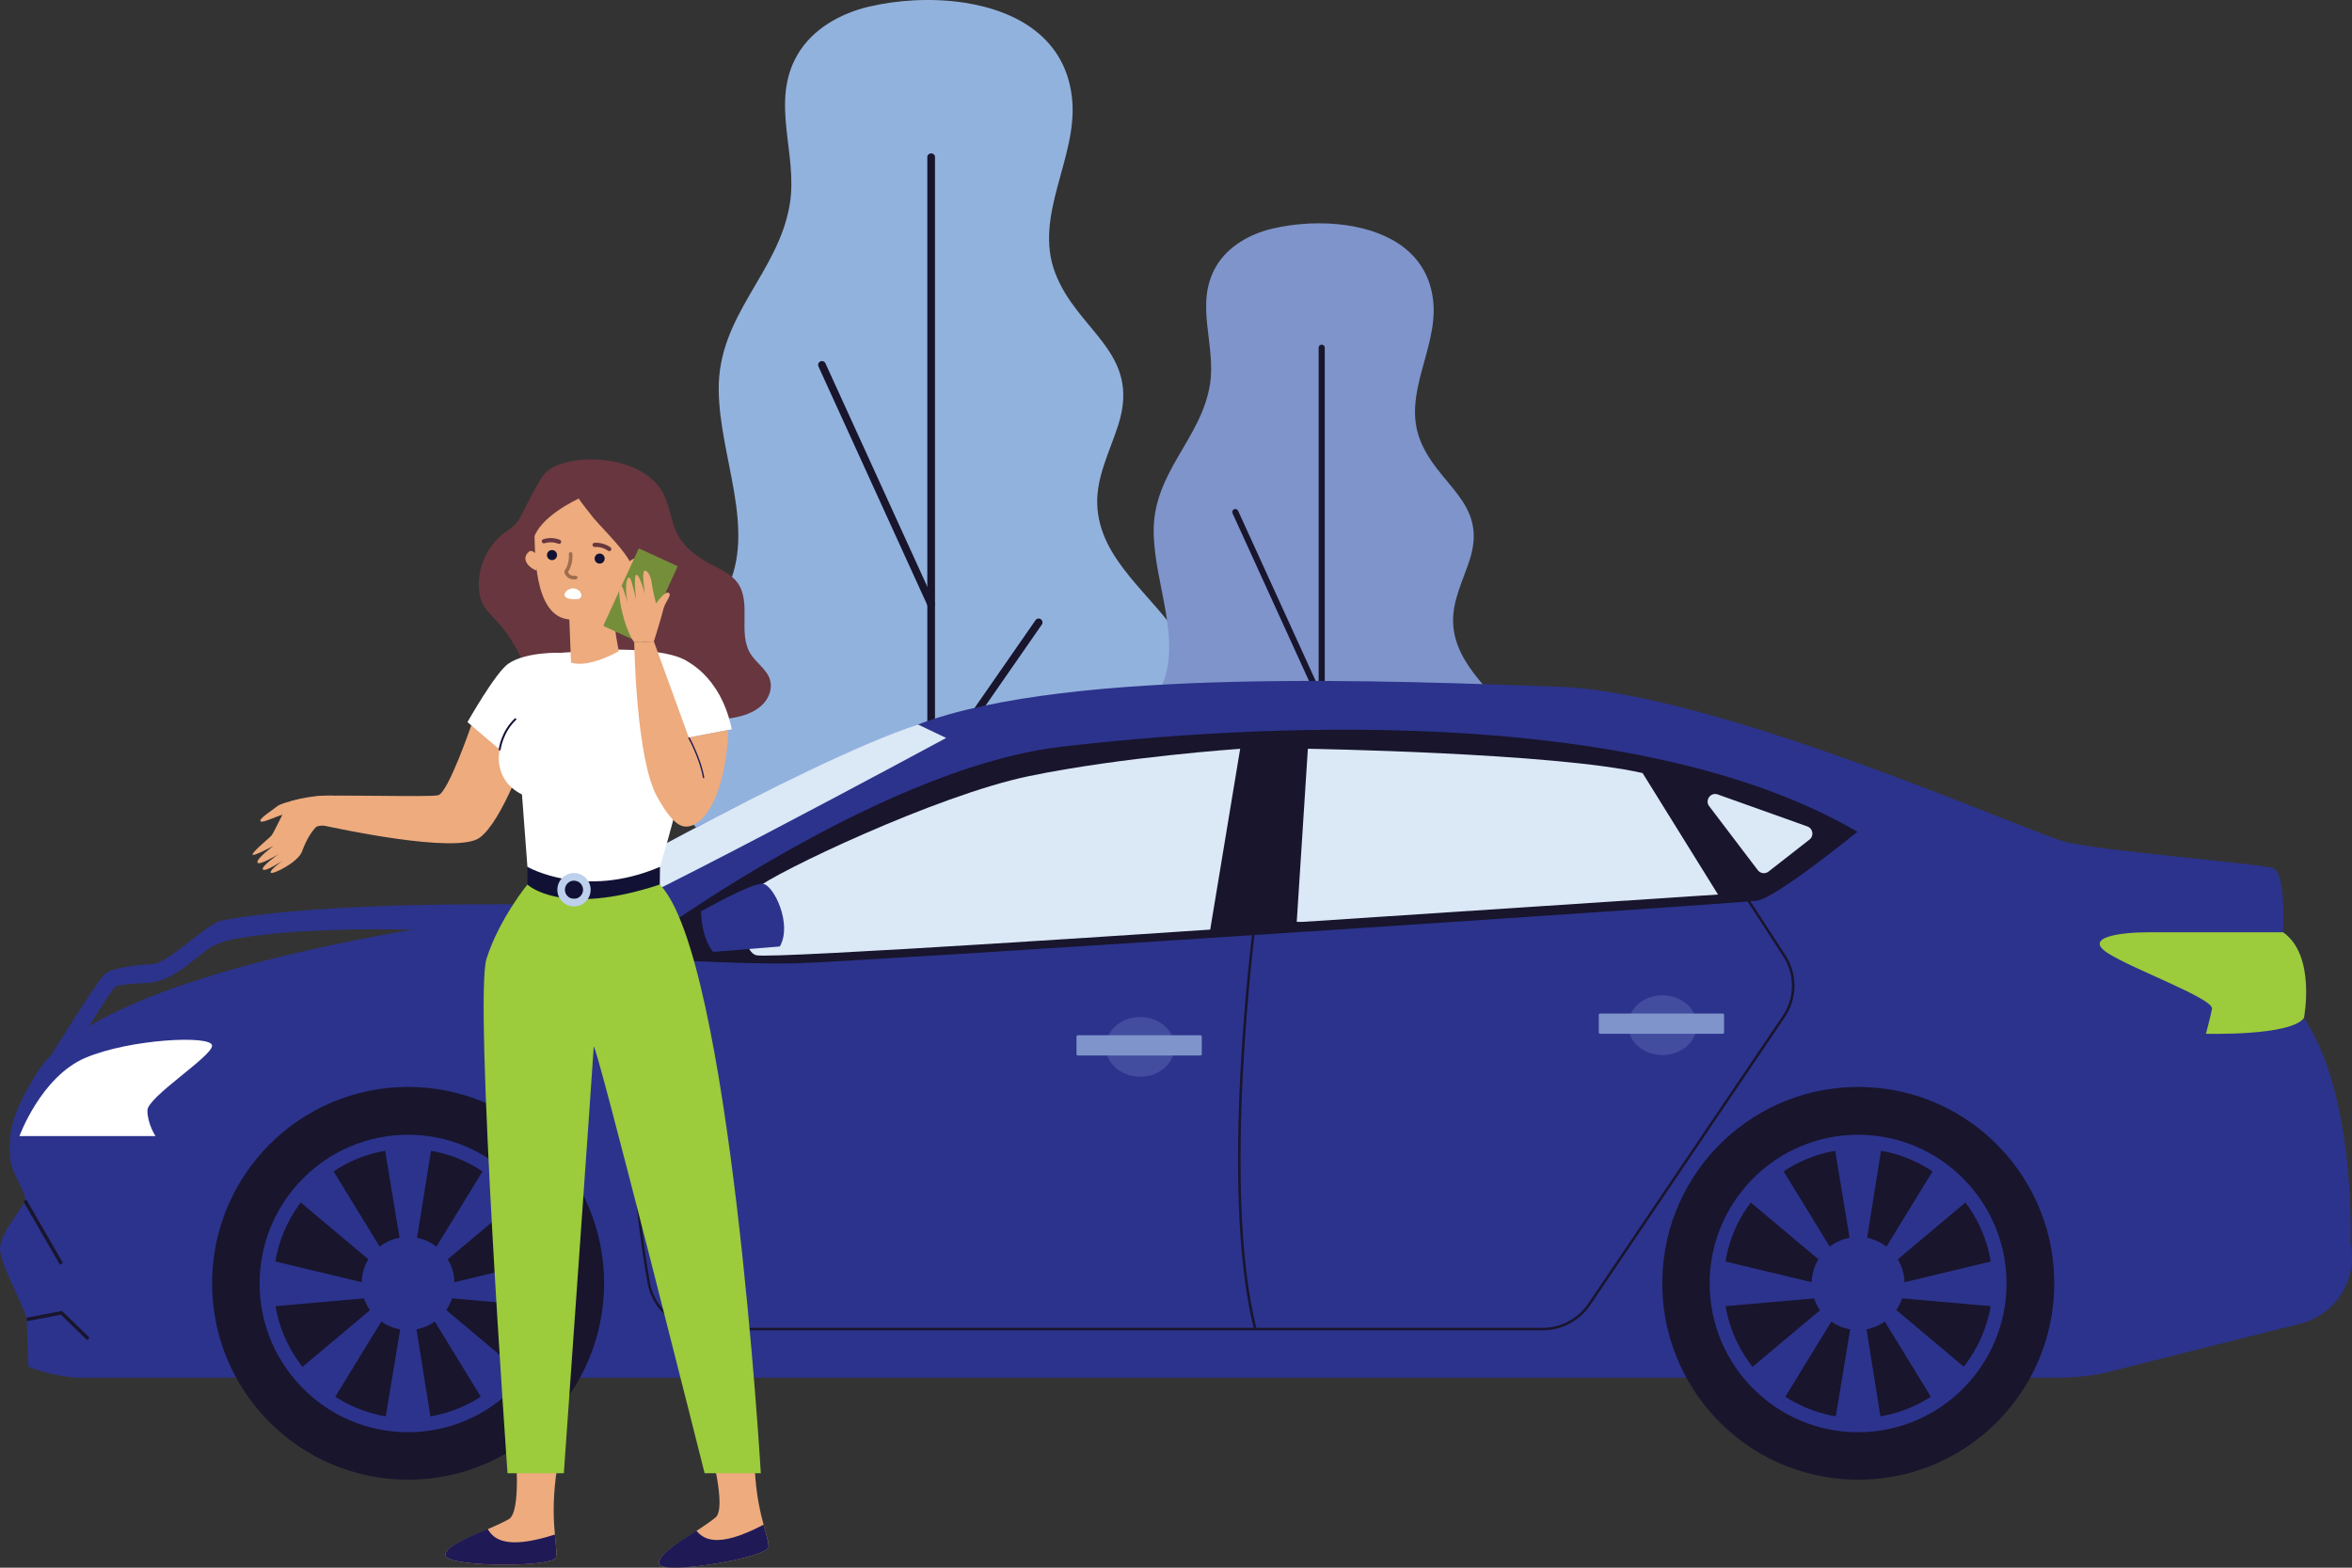 <svg width="354" height="236" viewBox="0 0 354 236" fill="none" xmlns="http://www.w3.org/2000/svg">
<rect x="0" y="0" width="354" height="236" fill="#333333" stroke="none"/>
<g clip-path="url(#clip0_2891_3619)">
<path d="M144.982 0.381C153.166 1.593 160.541 5.835 161.379 15.059C162.172 23.79 155.524 32.434 158.815 41.083C162.189 49.959 171.822 52.997 168.308 63.979C167.057 67.89 165.038 71.701 165.141 75.81C165.356 84.413 173.734 89.668 177.826 96.418C183.107 105.128 181.154 117.129 174.118 124.288C160.744 137.898 138.062 133.011 121.189 131.72C111.387 130.971 102.546 125.939 100.093 115.734C97.248 103.887 104.697 98.176 109.355 88.808C113.885 79.687 108.306 68.949 108.174 58.765C108.025 47.377 117.197 41.124 118.881 30.663C120.099 23.095 115.85 15.303 120.079 8.152C122.317 4.366 126.463 2.032 130.736 1.014C134.969 0.008 140.122 -0.339 144.986 0.381H144.982Z" fill="#92B2DE"/>
<path d="M140.147 161.03C139.829 161.03 139.569 160.794 139.569 160.501V23.62C139.569 23.331 139.829 23.091 140.147 23.091C140.465 23.091 140.725 23.327 140.725 23.62V160.501C140.725 160.794 140.465 161.03 140.147 161.03Z" fill="#18152D"/>
<path d="M140.147 91.555C139.928 91.555 139.717 91.431 139.622 91.216L123.188 55.173C123.056 54.884 123.184 54.54 123.473 54.408C123.762 54.275 124.105 54.404 124.237 54.693L140.671 90.736C140.803 91.026 140.675 91.369 140.386 91.502C140.308 91.539 140.225 91.555 140.147 91.555Z" fill="#18152D"/>
<path d="M140.147 117.584C140.031 117.584 139.92 117.551 139.817 117.481C139.556 117.299 139.49 116.939 139.672 116.674L155.855 93.364C156.036 93.103 156.396 93.037 156.66 93.219C156.92 93.401 156.986 93.761 156.804 94.026L140.622 117.336C140.51 117.497 140.329 117.584 140.147 117.584Z" fill="#18152D"/>
<path d="M202.758 33.924C209.233 34.884 215.068 38.24 215.733 45.54C216.36 52.45 211.1 59.287 213.701 66.131C216.373 73.157 223.995 75.558 221.212 84.248C220.221 87.343 218.623 90.36 218.706 93.608C218.875 100.415 225.502 104.574 228.744 109.912C232.923 116.802 231.378 126.299 225.812 131.964C215.229 142.731 197.283 138.866 183.933 137.844C176.178 137.253 169.184 133.272 167.243 125.194C164.992 115.821 170.885 111.303 174.572 103.887C178.156 96.67 173.742 88.175 173.639 80.114C173.519 71.105 180.778 66.156 182.112 57.88C183.074 51.892 179.713 45.726 183.058 40.069C184.829 37.073 188.108 35.224 191.49 34.421C194.839 33.626 198.914 33.349 202.763 33.92L202.758 33.924Z" fill="#7E94CB"/>
<path d="M198.931 161.03C198.679 161.03 198.472 160.844 198.472 160.612V52.31C198.472 52.078 198.679 51.892 198.931 51.892C199.182 51.892 199.389 52.078 199.389 52.31V160.612C199.389 160.844 199.182 161.03 198.931 161.03Z" fill="#18152D"/>
<path d="M198.93 106.06C198.757 106.06 198.592 105.96 198.513 105.791L185.51 77.271C185.407 77.039 185.51 76.77 185.737 76.663C185.969 76.555 186.237 76.663 186.344 76.89L199.347 105.41C199.451 105.642 199.347 105.911 199.12 106.018C199.058 106.047 198.992 106.06 198.93 106.06Z" fill="#18152D"/>
<path d="M198.931 126.655C198.84 126.655 198.749 126.63 198.671 126.572C198.464 126.427 198.41 126.142 198.555 125.935L211.36 107.491C211.504 107.284 211.789 107.231 211.996 107.376C212.202 107.52 212.256 107.806 212.111 108.013L199.307 126.456C199.216 126.585 199.075 126.655 198.931 126.655Z" fill="#18152D"/>
<path d="M4.014 198.633L4.274 205.721C5.823 206.466 9.902 207.393 11.62 207.393H310.073C312.634 207.393 315.181 207.079 317.663 206.454L346.233 199.262C351.618 197.905 354.95 192.513 353.765 187.079C353.765 187.079 354.678 165.135 346.77 153.25C346.77 153.25 348.492 143.398 343.628 140.348C343.628 140.348 344.136 131.409 342.108 130.698C340.081 129.986 316.565 128.157 310.887 126.738C305.209 125.314 258.379 104.185 234.455 103.374C210.53 102.563 161.268 100.328 138.157 109.064C115.045 117.799 81.896 137.099 81.896 137.099C81.896 137.099 16.311 144.006 5.567 161.481C2.441 166.567 1.095 169.782 1.532 174.433C1.747 176.726 4.084 179.61 3.754 180.723C3.366 182.052 0.104 185.445 0.005 187.878C-0.09 190.249 4.101 197.586 4.014 198.633Z" fill="#2C338C"/>
<path d="M93.751 144.109C93.751 144.109 131.158 115.767 159.74 112.415C188.327 109.064 246.107 105.712 279.558 125.215C279.558 125.215 267.394 135.121 264.503 135.576C261.613 136.032 128.618 144.821 119.699 145.024C110.78 145.226 93.747 144.109 93.747 144.109H93.751Z" fill="#18152D"/>
<path d="M138.152 109.06L142.41 111.091C142.41 111.091 88.684 140.145 85.442 139.942C82.197 139.739 81.895 137.099 81.895 137.099C81.895 137.099 120.516 114.952 138.156 109.064L138.152 109.06Z" fill="#DBE8F6"/>
<path d="M2.928 171.028C2.928 171.028 6.174 162.089 12.863 159.242C19.553 156.399 31.92 155.787 31.92 157.413C31.92 159.04 22.187 165.135 22.187 167.167C22.187 169.199 23.405 171.028 23.405 171.028H2.928Z" fill="white"/>
<path d="M186.659 112.718L182.15 139.942C182.15 139.942 116.107 144.411 113.827 143.803C111.548 143.195 111.242 136.032 113.827 133.748C116.412 131.463 140.895 119.728 154.88 116.835C168.87 113.939 186.659 112.722 186.659 112.722V112.718Z" fill="#DBE8F6"/>
<path d="M105.511 137.199C105.511 137.199 113.179 132.849 114.818 133.044C116.457 133.238 119.298 139.131 117.37 142.483L107.336 143.294C107.336 143.294 105.614 141.465 105.511 137.199Z" fill="#2C338C"/>
<path d="M195.173 138.775L196.846 112.718C196.846 112.718 233.844 113.326 247.227 116.376L258.578 134.662L196.135 138.775H195.173Z" fill="#DBE8F6"/>
<path d="M257.248 121.362L264.569 131C264.953 131.505 265.676 131.6 266.176 131.211L272.349 126.39C273.059 125.836 272.877 124.718 272.031 124.416L258.537 119.595C257.471 119.215 256.563 120.46 257.248 121.362Z" fill="#DBE8F6"/>
<path d="M232.167 200.271H106.01C101.774 200.271 98.173 197.238 97.442 193.063C96.348 186.785 95.064 177.442 95.184 168.586C95.386 153.693 98.809 143.335 98.842 143.232L99.197 143.352C99.164 143.455 95.757 153.759 95.559 168.59C95.44 177.413 96.72 186.732 97.81 192.997C98.508 196.994 101.956 199.891 106.006 199.891H232.163C234.93 199.891 237.502 198.521 239.055 196.229L268.314 152.927C270.144 150.221 270.173 146.704 268.393 143.969L262.269 134.558L262.587 134.352L268.711 143.762C270.577 146.625 270.544 150.308 268.628 153.139L239.368 196.44C237.75 198.84 235.058 200.271 232.167 200.271Z" fill="#18152D"/>
<path d="M188.757 200.127C183.335 178.903 188.699 138.544 188.757 138.138L189.128 138.188C189.074 138.593 183.723 178.878 189.128 200.032L188.761 200.127H188.757Z" fill="#18152D"/>
<path d="M176.773 157.596C176.773 155.113 174.457 153.102 171.603 153.102C168.75 153.102 166.434 155.113 166.434 157.596C166.434 160.078 168.75 162.09 171.603 162.09C174.457 162.09 176.773 160.078 176.773 157.596Z" fill="#434DA0"/>
<path d="M162.23 155.841H180.675C180.787 155.841 180.882 155.932 180.882 156.048V158.684C180.882 158.795 180.791 158.891 180.675 158.891H162.23C162.118 158.891 162.023 158.8 162.023 158.684V156.048C162.023 155.936 162.114 155.841 162.23 155.841Z" fill="#7E94CB"/>
<path d="M255.386 154.33C255.386 151.848 253.07 149.836 250.216 149.836C247.363 149.836 245.046 151.848 245.046 154.33C245.046 156.813 247.363 158.824 250.216 158.824C253.07 158.824 255.386 156.813 255.386 154.33Z" fill="#434DA0"/>
<path d="M240.838 152.576H259.284C259.395 152.576 259.49 152.667 259.49 152.783V155.419C259.49 155.53 259.399 155.625 259.284 155.625H240.838C240.727 155.625 240.632 155.534 240.632 155.419V152.783C240.632 152.671 240.723 152.576 240.838 152.576Z" fill="#7E94CB"/>
<path d="M343.624 140.348H323.349C319.245 140.348 313.468 141.06 317.267 143.497C321.07 145.934 333.23 150.354 332.929 151.877C332.623 153.399 332.016 155.622 332.016 155.622C332.016 155.622 344.788 155.99 346.766 153.246C346.766 153.246 348.616 143.824 343.624 140.344V140.348Z" fill="#9CCB3C"/>
<path d="M309.112 195.29C310.268 179.004 298.032 164.862 281.781 163.704C265.53 162.545 251.419 174.808 250.262 191.094C249.106 207.379 261.342 221.521 277.593 222.68C293.844 223.839 307.956 211.576 309.112 195.29Z" fill="#18152D"/>
<path d="M279.661 215.608C267.34 215.608 257.318 205.565 257.318 193.216C257.318 180.868 267.34 170.825 279.661 170.825C291.983 170.825 302.005 180.868 302.005 193.216C302.005 205.565 291.983 215.608 279.661 215.608ZM279.661 172.944C268.504 172.944 259.428 182.039 259.428 193.221C259.428 204.402 268.504 213.497 279.661 213.497C290.818 213.497 299.895 204.402 299.895 193.221C299.895 182.039 290.818 172.944 279.661 172.944Z" fill="#2C338C"/>
<path d="M286.656 193.216C286.656 189.347 283.526 186.207 279.661 186.207C275.796 186.207 272.667 189.343 272.667 193.216C272.667 197.09 275.796 200.226 279.661 200.226C283.526 200.226 286.656 197.09 286.656 193.216Z" fill="#2C338C"/>
<path d="M280.776 187.878L283.208 172.642H276.114L278.633 187.878H280.776Z" fill="#2C338C"/>
<path d="M284.827 190.254L296.628 180.343L291.268 175.679L283.208 188.847L284.827 190.254Z" fill="#2C338C"/>
<path d="M285.781 195.409L301.121 196.763L300.617 189.67L285.628 193.266L285.781 195.409Z" fill="#2C338C"/>
<path d="M274.496 190.254L262.694 180.343L268.054 175.679L276.114 188.847L274.496 190.254Z" fill="#2C338C"/>
<path d="M280.776 199.138L283.208 214.375H276.114L278.633 199.138H280.776Z" fill="#2C338C"/>
<path d="M284.827 196.721L296.628 206.632L291.268 211.337L283.208 198.17L284.827 196.721Z" fill="#2C338C"/>
<path d="M274.496 196.763L262.694 206.673L268.054 211.337L276.114 198.17L274.496 196.763Z" fill="#2C338C"/>
<path d="M273.542 195.409L258.202 196.763L258.701 189.67L273.69 193.266L273.542 195.409Z" fill="#2C338C"/>
<path d="M90.885 194.666C91.698 178.359 79.166 164.479 62.895 163.665C46.623 162.85 32.773 175.409 31.96 191.715C31.147 208.022 43.679 221.902 59.951 222.716C76.223 223.531 90.072 210.972 90.885 194.666Z" fill="#18152D"/>
<path d="M61.415 215.607C49.093 215.607 39.071 205.564 39.071 193.216C39.071 180.868 49.093 170.825 61.415 170.825C73.736 170.825 83.758 180.868 83.758 193.216C83.758 205.564 73.736 215.607 61.415 215.607ZM61.415 172.943C50.257 172.943 41.181 182.039 41.181 193.22C41.181 204.401 50.257 213.497 61.415 213.497C72.572 213.497 81.648 204.401 81.648 193.22C81.648 182.039 72.572 172.943 61.415 172.943Z" fill="#2C338C"/>
<path d="M68.41 193.216C68.41 189.347 65.28 186.206 61.415 186.206C57.55 186.206 54.42 189.343 54.42 193.216C54.42 197.089 57.55 200.226 61.415 200.226C65.28 200.226 68.41 197.089 68.41 193.216Z" fill="#2C338C"/>
<path d="M62.53 187.878L64.966 172.641H57.868L60.391 187.878H62.53Z" fill="#2C338C"/>
<path d="M66.58 190.253L78.386 180.342L73.026 175.679L64.966 188.846L66.58 190.253Z" fill="#2C338C"/>
<path d="M67.538 195.409L82.874 196.762L82.375 189.669L67.386 193.265L67.538 195.409Z" fill="#2C338C"/>
<path d="M56.249 190.253L44.448 180.342L49.807 175.679L57.868 188.846L56.249 190.253Z" fill="#2C338C"/>
<path d="M62.53 199.138L64.966 214.374H57.868L60.391 199.138H62.53Z" fill="#2C338C"/>
<path d="M66.58 196.721L78.386 206.631L73.026 211.336L64.966 198.169L66.58 196.721Z" fill="#2C338C"/>
<path d="M56.249 196.762L44.448 206.673L49.807 211.337L57.868 198.169L56.249 196.762Z" fill="#2C338C"/>
<path d="M55.295 195.409L39.955 196.762L40.459 189.669L55.448 193.265L55.295 195.409Z" fill="#2C338C"/>
<path d="M11.534 157.393L7.739 158.767C8.75 157.227 14.61 147.623 15.894 146.543C16.394 146.125 18.529 145.351 23.042 145.123C25.238 145.011 31.35 138.974 33.224 138.61C49.122 135.519 81.574 136.185 81.888 136.181L81.652 140.795C81.343 140.795 50.584 138.386 34.851 141.444C33.27 141.751 31.763 142.454 30.499 143.472L29.182 144.536C27.163 146.162 24.826 147.83 22.241 147.962C17.963 148.177 17.496 148.446 17.43 148.496C16.6 149.195 13.825 153.925 11.542 157.397L11.534 157.393Z" fill="#2C338C"/>
<path d="M3.975 180.596L3.521 180.859L9.012 190.387L9.467 190.124L3.975 180.596Z" fill="#18152D"/>
<path d="M13.115 201.749L9.159 197.913L4.063 198.894L3.964 198.377L9.328 197.346L13.478 201.373L13.115 201.749Z" fill="#18152D"/>
<path d="M70.928 109.205C70.928 109.205 67.431 119.397 65.94 119.72C64.45 120.038 50.27 119.583 47.813 119.868C45.356 120.154 44.381 121.118 44.381 121.118L44.827 125.554C44.827 125.554 47.627 124.065 48.874 124.317C50.121 124.569 68.678 128.654 72.175 126.121C75.677 123.589 79.368 112.693 79.368 112.693L70.924 109.205H70.928Z" fill="#EDAB7E"/>
<path d="M99.684 74.031C100.84 76.046 100.935 78.533 102.05 80.577C103.12 82.543 105.027 83.908 107.005 84.951C108.471 85.725 110.082 86.416 111.035 87.769C113.141 90.757 111.027 95.276 112.939 98.392C113.814 99.815 115.454 100.775 115.908 102.385C116.255 103.618 115.776 104.988 114.905 105.927C114.037 106.866 112.828 107.433 111.597 107.781C110.548 108.079 109.458 108.232 108.368 108.24C107.15 108.249 105.936 108.075 104.714 108.037C102.17 107.955 99.614 108.468 97.297 109.519C95.526 110.326 93.854 111.451 91.934 111.766C90.682 111.973 89.394 111.811 88.151 111.563C86.793 111.294 85.43 110.905 84.27 110.14C82.606 109.043 81.507 107.264 80.735 105.422C79.967 103.581 79.476 101.632 78.724 99.786C77.758 97.411 76.358 95.213 74.615 93.339C73.88 92.544 73.067 91.787 72.6 90.811C72.282 90.144 72.138 89.4 72.084 88.663C71.853 85.501 73.29 82.265 75.788 80.32C76.408 79.836 77.089 79.427 77.618 78.847C78.162 78.247 78.509 77.502 78.865 76.778C79.525 75.425 80.231 74.097 80.979 72.793C81.367 72.119 81.776 71.44 82.358 70.927C83.043 70.323 83.923 69.992 84.794 69.727C89.39 68.328 97.013 69.379 99.68 74.026L99.684 74.031Z" fill="#67363E"/>
<path d="M77.56 218.041C77.56 218.041 78.526 227.616 76.577 228.7C73.042 230.666 66.526 232.545 67.076 234.233C67.621 235.921 83.237 235.988 83.671 234.448C84.105 232.909 82.354 228.196 84.208 219.017L77.56 218.037V218.041Z" fill="#EDAB7E"/>
<path d="M83.514 231.009C83.679 232.723 83.824 233.902 83.671 234.448C83.237 235.988 67.621 235.921 67.076 234.233C66.671 232.979 70.119 231.568 73.393 230.161C74.165 231.465 75.817 233.492 83.518 231.009H83.514Z" fill="#1F1956"/>
<path d="M106.853 217.767C106.853 217.767 109.433 227.037 107.695 228.439C104.549 230.98 98.445 233.943 99.271 235.511C100.097 237.084 115.495 234.481 115.664 232.892C115.83 231.299 113.303 226.954 113.575 217.598L106.857 217.767H106.853Z" fill="#EDAB7E"/>
<path d="M114.925 229.532C115.38 231.191 115.722 232.325 115.664 232.896C115.499 234.489 100.097 237.088 99.271 235.515C98.66 234.348 101.819 232.37 104.805 230.426C105.787 231.576 107.761 233.297 114.925 229.532Z" fill="#1F1956"/>
<path d="M79.381 133.16C79.381 133.16 75.14 138.312 73.224 144.337C71.312 150.366 76.387 221.782 76.387 221.782H84.864C84.864 221.782 89.361 158.179 89.361 157.616C89.361 155.394 106.051 221.782 106.051 221.782H114.512C114.512 221.782 109.933 144.052 99.304 133.16L89.361 133.777L79.381 133.16Z" fill="#9CCB3C"/>
<path d="M79.381 130.487V133.16C79.381 133.16 84.439 138.092 99.304 133.16L99.337 130.487L86.281 129.663L79.376 130.487H79.381Z" fill="#111135"/>
<path d="M84.435 98.267C84.435 98.267 79.166 98.073 76.495 99.922C74.583 101.247 70.358 108.708 70.358 108.708L75.206 112.837C75.206 112.837 74.05 117.34 78.563 119.599L79.381 130.491C79.381 130.491 87.858 135.423 99.337 130.491C99.337 130.491 107.53 103.878 103.855 99.935C101.6 97.518 91.686 97.8 91.686 97.8L84.435 98.267Z" fill="white"/>
<path d="M80.892 83.639C80.892 83.639 80.144 82.601 79.608 83.056C78.233 84.219 79.826 85.626 80.784 85.903L80.896 83.639H80.892Z" fill="#EDAB7E"/>
<path d="M89.324 70.356C93.68 70.472 97.318 73.894 97.719 78.239C97.851 79.666 97.628 81.04 97.136 82.273C96.059 85.344 95.167 87.823 94.006 89.643C92.83 91.489 92.347 93.695 92.739 95.85L93.135 98.027C88.188 100.75 85.942 99.749 85.942 99.749L85.69 93.256C80.211 92.817 80.545 82.7 80.425 79.72H80.434C80.425 79.608 80.417 79.497 80.413 79.385C80.219 74.394 84.261 70.223 89.324 70.356Z" fill="#EDAB7E"/>
<path d="M90.352 79.116C91.946 80.862 93.635 82.567 94.853 84.587C94.989 84.81 95.947 86.482 95.695 86.689C97.058 85.563 97.896 83.929 98.594 82.302C99.8 79.48 99.288 76.166 97.578 73.666C95.889 71.192 93.168 69.979 90.224 69.855C87.065 69.723 83.671 70.915 81.846 73.625C80.136 76.17 80.173 79.298 80.082 82.24C80.186 78.938 84.509 76.311 87.111 75.044C87.036 75.082 89.192 77.813 89.303 77.945C89.642 78.342 89.993 78.731 90.348 79.12L90.352 79.116Z" fill="#67363E"/>
<path d="M94.585 84.814C94.713 84.529 94.948 84.305 95.237 84.177C95.828 83.912 96.872 83.606 97.624 84.305C98.73 85.331 96.699 88.245 94.527 86.92C94.527 86.92 93.899 86.337 94.585 84.818V84.814Z" fill="#EDAB7E"/>
<path d="M82.333 83.664C82.275 83.25 82.568 82.865 82.981 82.811C83.394 82.754 83.778 83.047 83.832 83.461C83.89 83.875 83.597 84.26 83.184 84.314C82.771 84.367 82.387 84.078 82.333 83.664Z" fill="#111135"/>
<path d="M89.505 84.189C89.448 83.775 89.741 83.391 90.154 83.337C90.567 83.279 90.951 83.573 91.004 83.987C91.062 84.4 90.769 84.785 90.356 84.839C89.943 84.897 89.559 84.603 89.505 84.189Z" fill="#111135"/>
<path d="M91.71 82.969C91.801 82.969 91.888 82.923 91.95 82.849C92.057 82.712 92.033 82.514 91.896 82.406C91.855 82.373 90.872 81.616 89.468 81.715C89.295 81.727 89.163 81.876 89.175 82.05C89.188 82.224 89.353 82.356 89.51 82.344C90.682 82.261 91.496 82.894 91.504 82.898C91.566 82.944 91.636 82.969 91.706 82.965L91.71 82.969Z" fill="#67363E"/>
<path d="M84.232 81.864C84.319 81.839 84.398 81.781 84.435 81.69C84.509 81.533 84.435 81.343 84.282 81.272C84.237 81.251 83.113 80.742 81.759 81.177C81.594 81.231 81.503 81.409 81.553 81.574C81.606 81.74 81.788 81.831 81.949 81.781C83.068 81.421 84.01 81.843 84.018 81.847C84.088 81.88 84.162 81.885 84.232 81.864Z" fill="#67363E"/>
<path d="M86.21 87.21C85.31 87.111 84.988 86.449 84.943 86.06C84.934 85.994 84.955 85.924 84.996 85.87C85.76 84.856 85.62 83.424 85.62 83.412C85.603 83.267 85.711 83.134 85.855 83.118C86 83.101 86.132 83.209 86.148 83.354C86.157 83.42 86.305 84.922 85.492 86.089C85.554 86.296 85.785 86.755 86.632 86.681C86.78 86.668 86.908 86.776 86.921 86.921C86.933 87.066 86.826 87.198 86.681 87.21C86.508 87.227 86.355 87.223 86.21 87.21Z" fill="#9E6D4D"/>
<path d="M86.842 90.206C87.85 90.161 87.68 88.857 86.483 88.588C85.285 88.32 83.617 90.359 86.842 90.206Z" fill="white"/>
<path d="M50.232 119.777C50.232 119.777 47.127 119.566 43.766 120.617C43.312 120.758 41.255 125.289 40.896 125.736C40.537 126.183 38.175 128.062 38.01 128.6C37.845 129.137 41.165 127.333 41.165 127.333C41.165 127.333 38.547 129.27 38.753 129.837C38.96 130.404 41.945 128.571 41.945 128.571C41.945 128.571 39.232 130.449 39.571 130.888C39.909 131.327 42.573 129.539 42.573 129.539C42.573 129.539 40.483 131.029 40.764 131.372C41.041 131.716 44.881 129.791 45.459 128.186C46.826 124.395 48.639 123.663 48.639 123.663L50.232 119.781V119.777Z" fill="#EDAB7E"/>
<path d="M45.88 120.183C45.88 120.183 42.552 120.708 41.689 121.399C40.826 122.091 38.902 123.278 39.212 123.638C39.517 123.998 42.313 122.508 42.631 122.686C42.949 122.864 44.03 121.971 44.03 121.971L45.876 120.179L45.88 120.183Z" fill="#EDAB7E"/>
<path d="M75.206 112.974C75.276 112.974 75.338 112.92 75.346 112.85C75.346 112.825 75.681 110.251 77.667 108.377C77.725 108.323 77.729 108.232 77.671 108.174C77.617 108.116 77.526 108.116 77.469 108.17C75.404 110.115 75.074 112.705 75.061 112.817C75.053 112.895 75.107 112.966 75.185 112.974C75.189 112.974 75.198 112.974 75.202 112.974H75.206Z" fill="#111135"/>
<path d="M83.886 133.942C83.886 132.556 85.009 131.43 86.392 131.43C87.775 131.43 88.899 132.556 88.899 133.942C88.899 135.328 87.775 136.454 86.392 136.454C85.009 136.454 83.886 135.328 83.886 133.942ZM85.025 133.942C85.025 134.699 85.641 135.312 86.392 135.312C87.144 135.312 87.759 134.695 87.759 133.942C87.759 133.189 87.144 132.572 86.392 132.572C85.641 132.572 85.025 133.189 85.025 133.942Z" fill="#BDD0EC"/>
<path d="M96.097 82.648L90.842 94.123C90.817 94.179 90.841 94.246 90.897 94.271L96.557 96.874C96.613 96.9 96.679 96.875 96.704 96.819L101.959 85.344C101.985 85.288 101.96 85.222 101.904 85.196L96.245 82.593C96.189 82.567 96.123 82.592 96.097 82.648Z" fill="#758E3A"/>
<path d="M98.416 96.562C98.416 96.562 99.569 92.892 99.837 91.729C100.105 90.566 101.208 89.569 100.642 89.246C100.076 88.923 98.739 90.848 98.739 90.848C98.739 90.848 98.173 88.576 98.107 87.843C98.041 87.111 97.591 85.857 97.046 85.907C96.505 85.956 97.07 89.436 97.07 89.436C97.07 89.436 96.306 86.577 95.803 86.519C95.303 86.461 95.732 90.285 95.732 90.285C95.732 90.285 95.068 87.181 94.799 87.003C94.531 86.825 94.267 87.181 94.229 88.361C94.196 89.54 94.461 90.724 94.461 90.724C94.461 90.724 93.829 88.592 93.66 88.373C93.494 88.15 93.094 87.984 93.226 89.718C93.358 91.452 94.254 95.106 95.456 96.686L98.412 96.562H98.416Z" fill="#EDAB7E"/>
<path d="M102.876 99.298C102.876 99.298 108.397 101.396 110.143 109.784L102.876 111.166V99.298Z" fill="white"/>
<path d="M95.46 96.687C95.46 96.687 95.7 114.232 98.92 119.972C100.366 122.55 101.765 124.437 103.248 124.437C106.122 124.437 109.272 119.335 109.619 109.887L103.669 111.021L98.416 96.567L95.46 96.691V96.687Z" fill="#EDAB7E"/>
<path d="M105.808 117.137C105.358 114.294 103.599 111.1 103.578 111.067L103.76 110.967C103.776 111 105.552 114.228 106.01 117.108L105.808 117.141V117.137Z" fill="#1F1956"/>
</g>
<defs>
<clipPath id="clip0_2891_3619">
<rect width="354" height="236" fill="white"/>
</clipPath>
</defs>
</svg>

